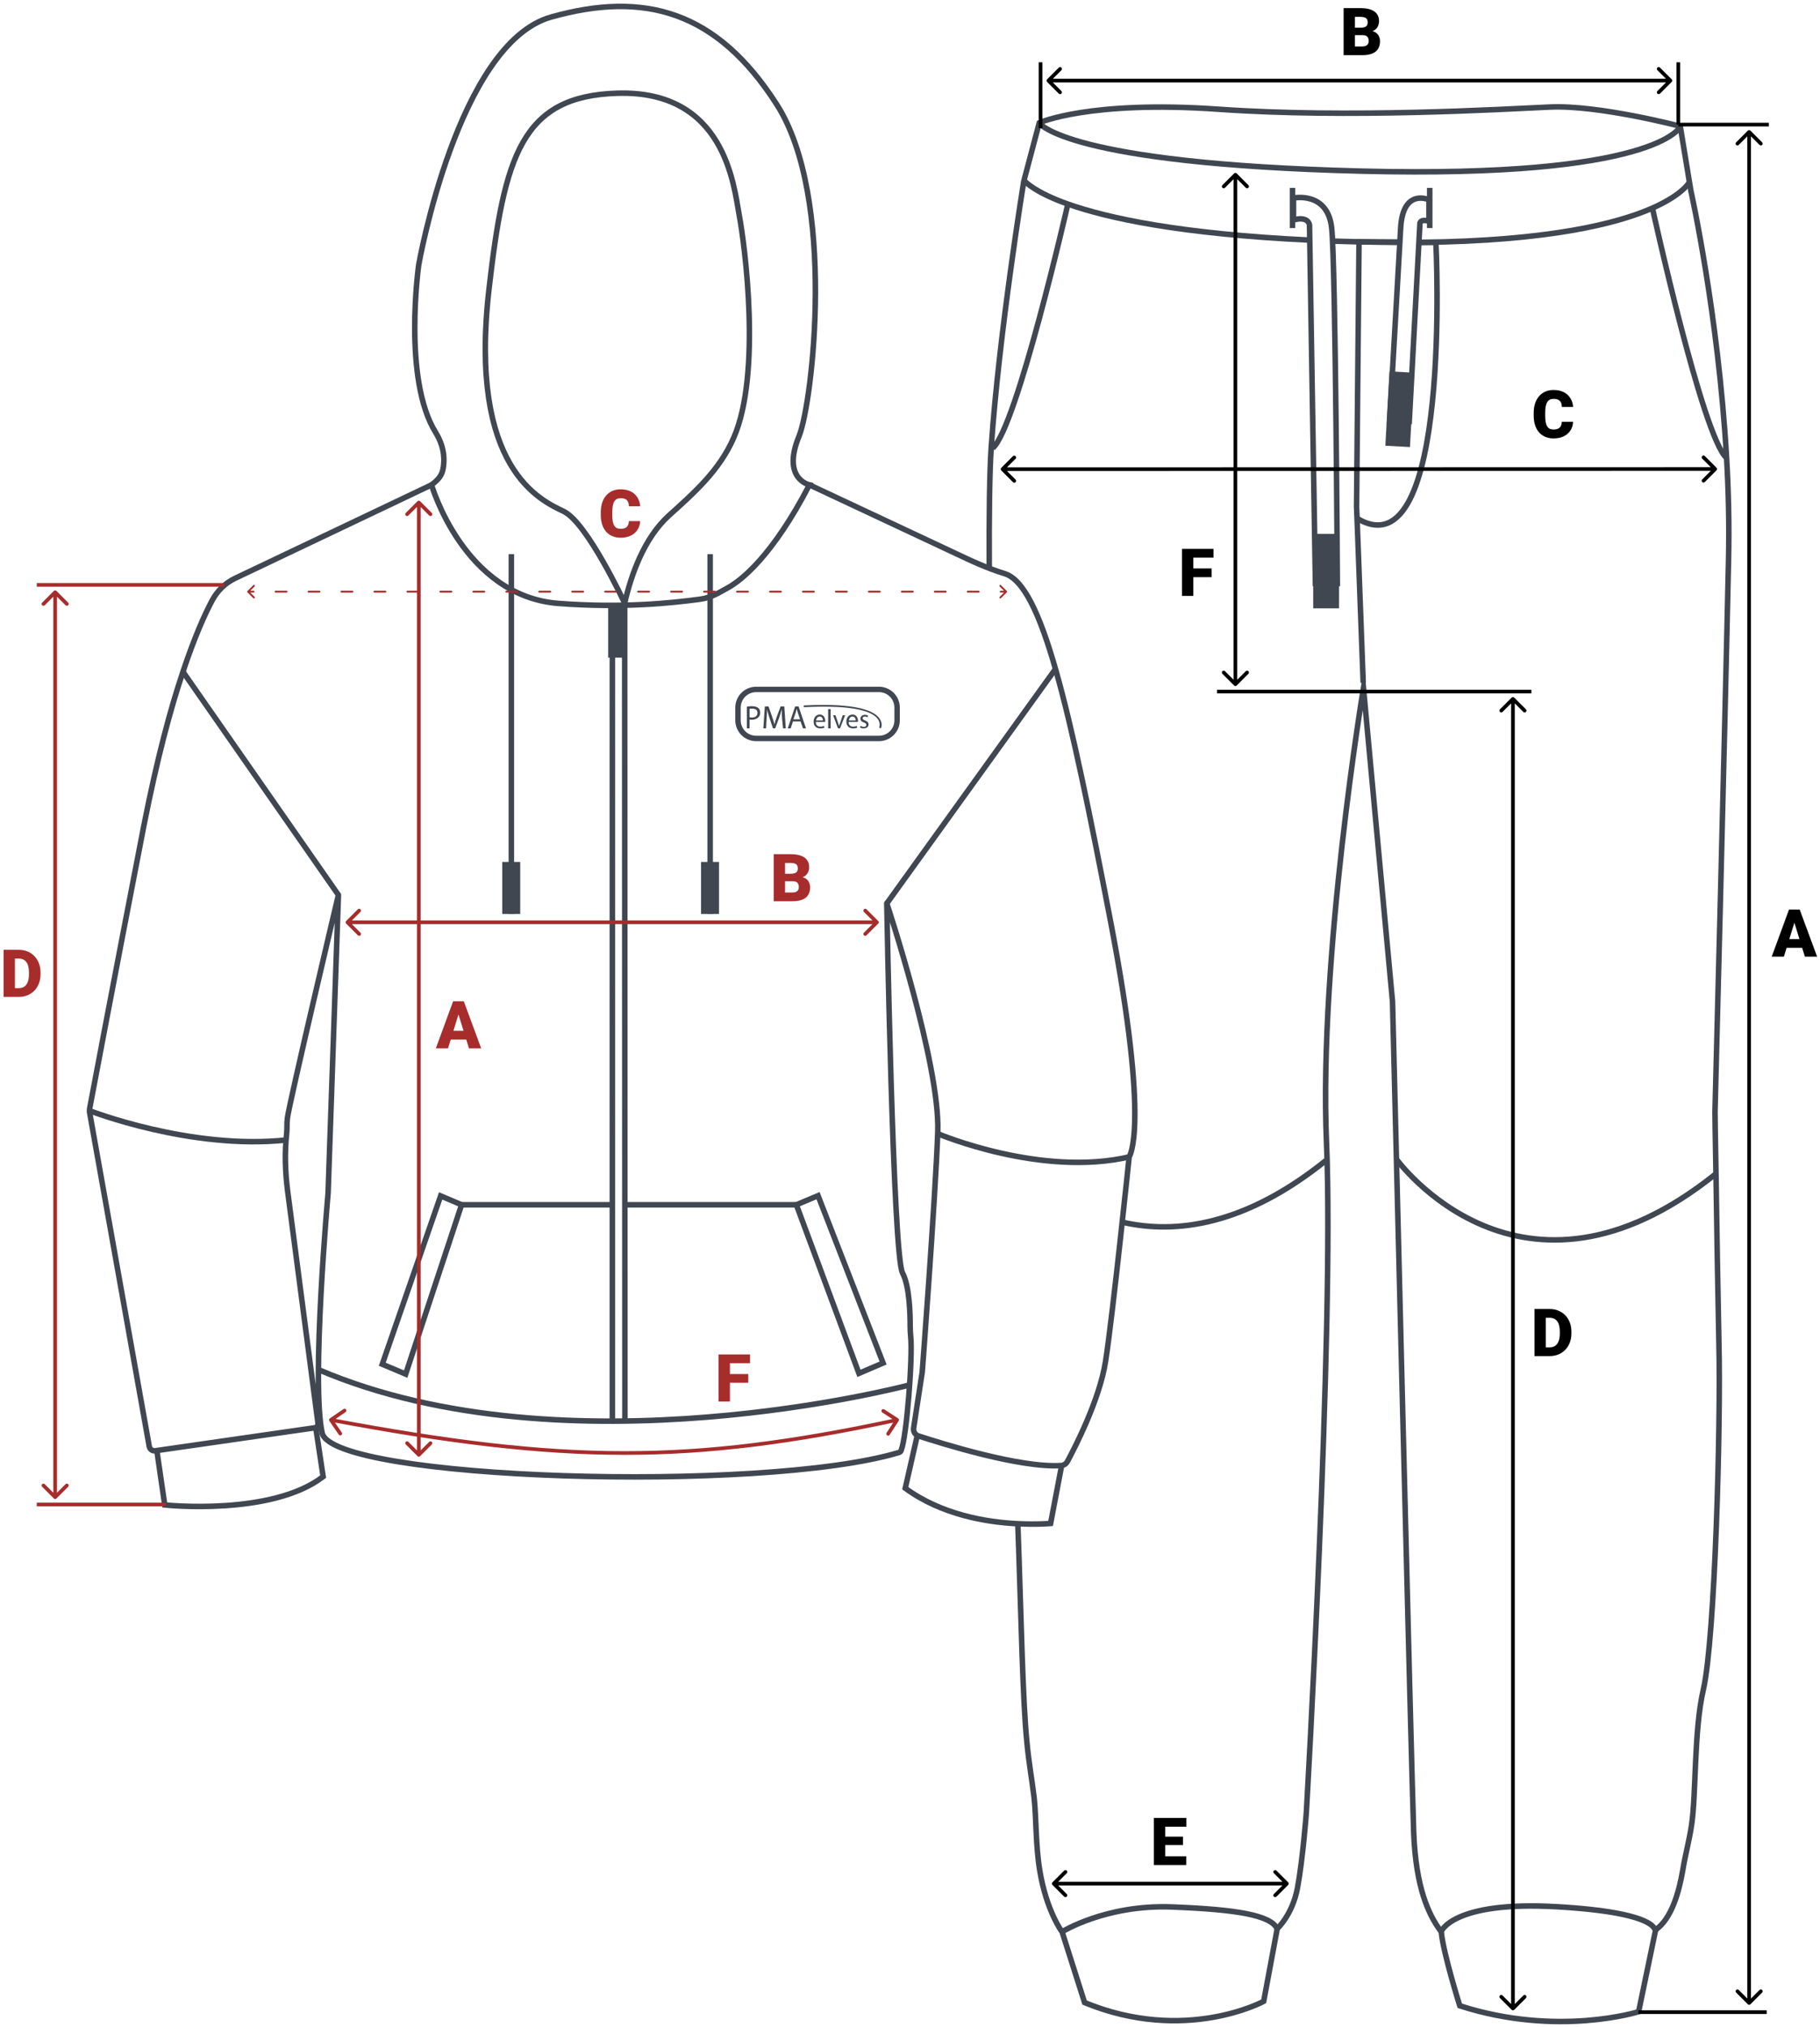 <svg width="495" height="551" viewBox="0 0 495 551" fill="none" xmlns="http://www.w3.org/2000/svg">
<path d="M364.197 145.143H357.162V165.377H364.197V145.143Z" fill="#404751"/>
<path d="M384.597 101.328L377.907 100.958L376.787 121.161L383.477 121.532L384.597 101.328Z" fill="#404751"/>
<path d="M269.057 154.589C268.99 140.385 269.124 128.526 269.593 121.558C271.737 90.47 278.437 49.332 278.437 49.332L278.504 49.064L282.658 33.386C282.658 33.386 296.259 27.222 331.501 29.701C366.743 32.18 408.216 29.701 421.549 29.098C434.815 28.495 456.992 34.324 456.992 34.324L459.471 49.399L459.873 51.811C459.873 51.811 467.31 85.11 469.588 124.372C470.124 133.417 470.325 142.797 470.124 152.177C469.052 202.025 466.439 302.257 466.439 302.257C466.439 302.257 466.506 309.225 466.707 319.007C466.908 332.943 467.243 352.574 467.511 365.371C468.047 387.146 466.439 445.436 463.29 459.238C460.677 470.427 461.347 487.646 460.074 496.088C459.471 500.242 458.332 504.329 457.662 508.483C456.657 514.312 454.647 521.548 450.359 524.563L450.225 524.965L445.669 546.874C445.669 546.874 423.626 553.842 397.027 545.266C397.027 545.266 392.538 530.995 392.002 525.233C391.801 524.965 391.868 524.965 391.6 524.63C388.585 520.409 385.101 513.307 384.498 498.299C383.895 482.152 378.736 272.308 378.736 272.308L370.83 187.017C370.83 187.017 358.636 260.114 360.78 310.699C362.924 361.284 355.286 492.872 355.286 492.872C355.286 492.872 354.348 505.401 352.874 513.307C351.467 520.61 347.38 524.295 347.38 524.295L343.695 544.06C343.695 544.06 322.389 555.651 294.986 544.395L288.889 525.233C288.889 525.233 284.601 519.538 282.792 508.483C281.653 501.649 281.854 494.011 281.251 488.651C280.648 483.626 279.777 478.936 279.308 473.71C278.102 461.918 277.767 439.741 276.829 414.415" stroke="#404751" stroke-width="1.5" stroke-miterlimit="10"/>
<path d="M362.455 65.546C364.8 65.613 367.212 65.68 369.624 65.747C373.51 65.814 377.195 65.881 380.746 65.881" stroke="#404751" stroke-width="1.5" stroke-miterlimit="10"/>
<path d="M385.905 65.882C386.039 65.882 386.24 65.882 386.374 65.882H386.508C421.348 65.48 439.84 60.79 449.421 56.569C457.729 52.884 459.471 49.534 459.471 49.534" stroke="#404751" stroke-width="1.5" stroke-miterlimit="10"/>
<path d="M356.358 65.279C320.781 63.604 301.15 59.249 290.497 55.497C281.787 52.415 279.107 49.668 278.571 49.132C278.504 49.065 278.437 48.998 278.437 48.998" stroke="#404751" stroke-width="1.5" stroke-miterlimit="10"/>
<path d="M282.658 33.454C282.658 33.454 289.894 44.509 370.294 46.519C450.694 48.529 456.992 34.459 456.992 34.459" stroke="#404751" stroke-width="1.5" stroke-miterlimit="10"/>
<path d="M388.853 51.075V61.996" stroke="#404751" stroke-width="1.5" stroke-miterlimit="10"/>
<path d="M351.534 51.075V61.996" stroke="#404751" stroke-width="1.5" stroke-miterlimit="10"/>
<path d="M368.954 140.854C369.021 140.854 369.021 140.921 369.088 140.921C395.151 156.532 390.528 65.881 390.528 65.881H386.575H386.374H385.905" stroke="#404751" stroke-width="1.5" stroke-miterlimit="10"/>
<path d="M380.746 65.815L369.624 65.748L368.954 137.773L369.088 140.922L370.763 185.611" stroke="#404751" stroke-width="1.5" stroke-miterlimit="10"/>
<path d="M388.585 54.291C388.585 54.291 381.55 51.075 380.947 61.995C380.344 72.916 377.932 114.59 377.932 114.59H383.292L386.173 61.057C386.173 61.057 385.838 59.383 388.652 60.12V54.291H388.585Z" stroke="#404751" stroke-width="1.5" stroke-miterlimit="10"/>
<path d="M351.869 53.822C351.869 53.822 361.115 51.946 362.187 61.996C363.259 72.046 363.728 158.61 363.728 158.61H357.765L356.157 61.192C356.157 61.192 355.956 58.646 351.802 59.785V53.822H351.869Z" stroke="#404751" stroke-width="1.5" stroke-miterlimit="10"/>
<path d="M305.371 332.274C319.843 335.557 338.67 333.145 360.646 315.457" stroke="#404751" stroke-width="1.5" stroke-miterlimit="10"/>
<path d="M379.808 315.122C379.808 315.122 413.509 361.754 466.707 319.075" stroke="#404751" stroke-width="1.5" stroke-miterlimit="10"/>
<path d="M449.421 56.568C449.421 56.568 463.089 118.811 469.588 124.506" stroke="#404751" stroke-width="1.5" stroke-miterlimit="10"/>
<path d="M290.43 55.497C290.43 55.497 276.561 116.199 269.995 121.827" stroke="#404751" stroke-width="1.5" stroke-miterlimit="10"/>
<path d="M288.822 525.167C288.822 525.167 300.748 517.73 318.637 518.4C336.526 519.07 345.504 520.678 347.313 524.229" stroke="#404751" stroke-width="1.5" stroke-miterlimit="10"/>
<path d="M391.868 525.234C391.868 525.234 394.816 516.725 423.291 518.333C451.766 519.941 450.158 525.033 450.158 525.033" stroke="#404751" stroke-width="1.5" stroke-miterlimit="10"/>
<path d="M117.369 131.809L63.97 157.202C61.29 158.475 59.146 160.552 57.739 163.165C55.796 166.783 52.982 172.947 49.766 182.595C46.416 192.511 42.731 206.179 39.113 224.537C30.269 270.097 25.378 296.093 24.44 301.051C24.306 301.654 24.306 302.257 24.44 302.793L40.587 393.176C40.721 393.98 41.458 394.516 42.262 394.382L85.544 388.151C86.147 388.084 86.616 387.481 86.482 386.878L78.241 323.898C77.571 318.672 77.37 313.379 77.973 308.086C78.107 306.679 77.973 305.473 78.174 303.932C78.576 300.247 92.043 243.297 92.043 243.297L89.229 324.434C89.229 324.434 84.606 375.89 87.621 389.558C90.435 402.288 207.216 406.04 244.535 394.851C244.87 394.717 245.138 394.449 245.138 394.114C246.545 390.764 248.287 368.989 247.684 363.294C247.617 362.49 247.55 361.686 247.55 360.815C247.55 357.465 247.416 349.693 245.473 346.075C242.86 341.184 241.185 245.575 241.185 245.575C241.185 245.575 255.657 289.125 255.054 307.617C254.384 326.042 250.833 372.942 250.833 372.942L248.488 388.218C248.354 389.156 248.89 390.094 249.828 390.362C255.791 392.305 277.432 399.139 288.621 398.402C289.358 398.335 289.961 397.933 290.296 397.33C292.239 393.712 299.006 380.714 300.681 370.128C302.624 357.733 307.113 314.451 307.113 314.451C307.113 314.451 312.875 306.88 302.088 250.667C290.765 191.841 283.395 159.011 273.211 155.929C268.588 154.522 264.233 152.512 259.878 150.435L220.147 131.809" stroke="#404751" stroke-width="1.5" stroke-miterlimit="10" stroke-linejoin="round"/>
<path d="M85.879 388.084L87.889 401.417C73.886 412.204 44.808 409.122 44.808 409.122L42.664 394.382" stroke="#404751" stroke-width="1.5" stroke-miterlimit="10"/>
<path d="M249.493 390.161L246.21 404.566C256.059 411.802 268.387 413.812 276.695 414.214C282.122 414.482 285.74 414.147 285.74 414.147L288.755 398.335" stroke="#404751" stroke-width="1.5" stroke-miterlimit="10"/>
<path d="M247.148 376.56C247.148 376.56 154.085 401.149 86.616 372.339" stroke="#404751" stroke-width="1.5" stroke-miterlimit="10"/>
<path d="M216.596 327.516L233.614 373.344L240.18 370.53L222.492 325.037L216.596 327.516Z" stroke="#404751" stroke-width="1.5" stroke-miterlimit="10"/>
<path d="M125.543 327.516L110.334 373.545L103.969 370.865L119.848 325.104L125.543 327.516Z" stroke="#404751" stroke-width="1.5" stroke-miterlimit="10"/>
<path d="M216.596 327.516H169.897" stroke="#404751" stroke-width="1.5" stroke-miterlimit="10"/>
<path d="M166.547 327.516H125.543" stroke="#404751" stroke-width="1.5" stroke-miterlimit="10"/>
<path d="M169.964 386.141L169.897 163.969" stroke="#404751" stroke-width="1.5" stroke-miterlimit="10"/>
<path d="M166.547 386.141V164.639" stroke="#404751" stroke-width="1.5" stroke-miterlimit="10"/>
<path d="M241.252 245.508L287.214 181.657" stroke="#404751" stroke-width="1.5" stroke-miterlimit="10"/>
<path d="M92.043 243.297L49.699 182.528" stroke="#404751" stroke-width="1.5" stroke-miterlimit="10"/>
<path d="M255.121 308.22C255.121 308.22 283.261 320.146 307.314 314.451" stroke="#404751" stroke-width="1.5" stroke-miterlimit="10" stroke-linejoin="round"/>
<path d="M24.306 301.922C24.306 301.922 51.977 312.709 77.973 309.895" stroke="#404751" stroke-width="1.5" stroke-miterlimit="10" stroke-linejoin="round"/>
<path d="M169.897 163.969C169.897 163.969 159.713 142.127 153.348 139.045C146.983 135.963 127.419 127.454 132.98 78.745C137.134 42.364 141.891 26.15 167.82 25.346C197.166 24.408 199.578 50.404 201.052 58.511C202.593 66.618 207.149 101.592 199.578 118.945C195.692 127.923 188.724 134.02 181.89 140.184C175.19 146.281 171.639 156.264 169.897 163.969Z" stroke="#404751" stroke-width="1.5" stroke-miterlimit="10" stroke-linejoin="round"/>
<path d="M193.146 150.636V248.456" stroke="#404751" stroke-width="1.5" stroke-miterlimit="10" stroke-linejoin="round"/>
<path d="M139.077 150.636V248.456" stroke="#404751" stroke-width="1.5" stroke-miterlimit="10" stroke-linejoin="round"/>
<path d="M195.558 234.319H190.667V248.456H195.558V234.319Z" fill="#404751"/>
<path d="M141.489 234.319H136.598V248.456H141.489V234.319Z" fill="#404751"/>
<path d="M170.299 164.639H165.408V178.776H170.299V164.639Z" fill="#404751"/>
<path d="M198.037 159.748C201.521 157.805 210.03 151.306 220.147 131.809C220.147 131.809 212.509 130.201 217.333 118.543C221.018 109.498 227.517 53.754 211.236 28.361C194.955 2.968 175.257 -2.526 149.864 4.643C124.471 11.812 113.885 71.978 113.885 71.978C113.885 71.978 109.463 103.066 118.508 117.605C120.384 120.62 121.121 123.97 120.518 127.387C120.183 129.196 119.379 130.268 117.369 131.809C117.369 131.809 126.079 162.026 151.874 164.036C169.361 165.376 182.895 163.902 190.399 162.897C193.749 162.428 195.625 161.021 198.037 159.748Z" stroke="#404751" stroke-width="1.5" stroke-miterlimit="10"/>
<path d="M239.041 201.489H205.675C202.526 201.489 199.98 198.943 199.98 195.794V192.377C199.98 189.228 202.526 186.682 205.675 186.682H239.041C242.19 186.682 244.736 189.228 244.736 192.377V195.794C244.736 198.943 242.19 201.489 239.041 201.489ZM205.675 188.156C203.33 188.156 201.454 190.032 201.454 192.377V195.794C201.454 198.139 203.33 200.015 205.675 200.015H239.041C241.386 200.015 243.262 198.139 243.262 195.794V192.377C243.262 190.032 241.386 188.156 239.041 188.156H205.675Z" fill="#404751"/>
<path d="M203.062 192.109C203.464 192.042 203.933 191.975 204.536 191.975C205.273 191.975 205.876 192.176 206.211 192.444C206.546 192.712 206.747 193.181 206.747 193.717C206.747 194.253 206.613 194.655 206.278 194.99C205.876 195.392 205.206 195.66 204.469 195.66C204.268 195.66 204 195.66 203.866 195.593V198.005H203.129V192.109H203.062ZM203.866 194.99C204.067 195.057 204.268 195.057 204.536 195.057C205.474 195.057 206.01 194.588 206.01 193.784C206.01 192.98 205.474 192.645 204.603 192.645C204.268 192.645 204 192.645 203.866 192.712V194.99Z" fill="#404751"/>
<path d="M212.71 195.392C212.643 194.588 212.643 193.583 212.643 192.846C212.442 193.516 212.174 194.32 211.906 195.124L210.834 198.005H210.231L209.293 195.191C209.025 194.32 208.757 193.583 208.623 192.846C208.623 193.583 208.556 194.588 208.489 195.459L208.355 198.005H207.618L208.02 192.042H209.025L210.03 194.923C210.298 195.66 210.499 196.33 210.633 196.933C210.767 196.33 210.968 195.66 211.236 194.923L212.308 192.042H213.313L213.715 198.005H212.978L212.71 195.392Z" fill="#404751"/>
<path d="M215.658 196.129L215.055 198.005H214.251L216.261 192.042H217.199L219.209 198.005H218.405L217.735 196.129H215.658ZM217.601 195.526L216.998 193.784C216.864 193.382 216.797 193.047 216.663 192.712C216.596 193.047 216.462 193.449 216.395 193.784L215.792 195.526H217.601Z" fill="#404751"/>
<path d="M221.889 196.33C221.889 197.201 222.492 197.536 223.095 197.536C223.564 197.536 223.832 197.469 224.1 197.335L224.234 197.804C224.033 197.938 223.631 198.005 223.028 198.005C221.956 198.005 221.286 197.268 221.286 196.196C221.286 195.124 221.889 194.253 222.961 194.253C224.1 194.253 224.435 195.258 224.435 195.928C224.435 196.062 224.435 196.196 224.435 196.263H221.889V196.33ZM223.832 195.861C223.832 195.459 223.631 194.789 222.961 194.789C222.291 194.789 222.023 195.392 221.956 195.861H223.832Z" fill="#404751"/>
<path d="M225.239 192.779H225.909V198.005H225.239V192.779Z" fill="#404751"/>
<path d="M227.249 194.454L227.919 196.464C228.053 196.799 228.12 197.067 228.187 197.402C228.254 197.134 228.388 196.799 228.522 196.464L229.192 194.454H229.862L228.455 198.005H227.919L226.579 194.454H227.249Z" fill="#404751"/>
<path d="M230.8 196.33C230.8 197.201 231.403 197.536 232.006 197.536C232.475 197.536 232.743 197.469 233.011 197.335L233.145 197.804C232.944 197.938 232.542 198.005 231.939 198.005C230.867 198.005 230.197 197.268 230.197 196.196C230.197 195.124 230.8 194.253 231.872 194.253C233.011 194.253 233.346 195.258 233.346 195.928C233.346 196.062 233.346 196.196 233.346 196.263H230.8V196.33ZM232.743 195.861C232.743 195.459 232.542 194.789 231.872 194.789C231.202 194.789 230.934 195.392 230.867 195.861H232.743Z" fill="#404751"/>
<path d="M234.083 197.335C234.284 197.469 234.619 197.603 234.954 197.603C235.423 197.603 235.624 197.335 235.624 197.067C235.624 196.732 235.423 196.598 234.954 196.397C234.284 196.196 234.016 195.794 234.016 195.392C234.016 194.789 234.485 194.32 235.222 194.32C235.557 194.32 235.892 194.454 236.093 194.521L235.959 194.99C235.825 194.923 235.557 194.789 235.222 194.789C234.82 194.789 234.619 194.99 234.619 195.258C234.619 195.526 234.82 195.66 235.289 195.861C235.892 196.129 236.227 196.397 236.227 196.933C236.227 197.536 235.758 198.005 234.887 198.005C234.485 198.005 234.15 197.938 233.882 197.737L234.083 197.335Z" fill="#404751"/>
<path d="M239.577 198.005L239.108 197.804C239.108 197.737 239.577 196.799 238.84 195.593C237.567 193.65 233.011 191.506 218.606 192.243V191.774C233.212 191.037 237.902 193.315 239.242 195.392C240.18 196.732 239.644 197.938 239.577 198.005Z" fill="#404751"/>
<path d="M284.787 21.562C284.592 21.758 284.592 22.074 284.787 22.27L287.969 25.451C288.164 25.647 288.481 25.647 288.676 25.451C288.871 25.256 288.871 24.94 288.676 24.744L285.848 21.916L288.676 19.088C288.871 18.892 288.871 18.576 288.676 18.381C288.481 18.185 288.164 18.185 287.969 18.381L284.787 21.562ZM454.666 22.27C454.861 22.074 454.861 21.758 454.666 21.562L451.484 18.381C451.289 18.185 450.972 18.185 450.777 18.381C450.581 18.576 450.581 18.892 450.777 19.088L453.605 21.916L450.777 24.744C450.581 24.94 450.581 25.256 450.777 25.451C450.972 25.647 451.289 25.647 451.484 25.451L454.666 22.27ZM285.141 22.416L454.312 22.416L454.312 21.416L285.141 21.416L285.141 22.416Z" fill="black"/>
<path d="M272.32 127.189C272.125 127.385 272.125 127.701 272.32 127.897L275.503 131.078C275.698 131.273 276.015 131.273 276.21 131.078C276.405 130.882 276.405 130.566 276.21 130.371L273.381 127.543L276.209 124.714C276.404 124.518 276.404 124.202 276.208 124.007C276.013 123.811 275.696 123.812 275.501 124.007L272.32 127.189ZM466.853 127.854C467.048 127.659 467.048 127.343 466.853 127.147L463.67 123.966C463.475 123.771 463.158 123.771 462.963 123.966C462.768 124.162 462.768 124.478 462.963 124.673L465.792 127.501L462.964 130.33C462.769 130.525 462.769 130.842 462.964 131.037C463.16 131.232 463.476 131.232 463.671 131.037L466.853 127.854ZM272.674 128.043L466.499 128.001L466.499 127.001L272.673 127.043L272.674 128.043Z" fill="black"/>
<path d="M411.838 546.354C411.642 546.549 411.326 546.549 411.13 546.354L407.948 543.172C407.753 542.976 407.753 542.66 407.948 542.464C408.144 542.269 408.46 542.269 408.656 542.464L411.484 545.293L414.312 542.464C414.508 542.269 414.824 542.269 415.02 542.464C415.215 542.66 415.215 542.976 415.02 543.172L411.838 546.354ZM411.13 189.646C411.326 189.451 411.642 189.451 411.838 189.646L415.02 192.828C415.215 193.024 415.215 193.34 415.02 193.536C414.824 193.731 414.508 193.731 414.312 193.536L411.484 190.707L408.656 193.536C408.46 193.731 408.144 193.731 407.948 193.536C407.753 193.34 407.753 193.024 407.948 192.828L411.13 189.646ZM410.984 546L410.984 190L411.984 190L411.984 546L410.984 546Z" fill="black"/>
<path d="M335.646 47.146C335.841 46.951 336.157 46.951 336.353 47.146L339.535 50.328C339.73 50.524 339.73 50.84 339.535 51.035C339.339 51.231 339.023 51.231 338.828 51.035L335.999 48.207L333.171 51.035C332.975 51.231 332.659 51.231 332.464 51.035C332.268 50.84 332.268 50.524 332.464 50.328L335.646 47.146ZM336.353 186.354C336.157 186.549 335.841 186.549 335.646 186.354L332.464 183.172C332.268 182.976 332.268 182.66 332.464 182.464C332.659 182.269 332.975 182.269 333.171 182.464L335.999 185.293L338.828 182.464C339.023 182.269 339.339 182.269 339.535 182.464C339.73 182.66 339.73 182.976 339.535 183.172L336.353 186.354ZM336.499 47.5L336.499 186L335.499 186L335.499 47.5L336.499 47.5Z" fill="black"/>
<path d="M476.08 544.854C475.885 545.049 475.568 545.049 475.373 544.854L472.191 541.672C471.996 541.476 471.996 541.16 472.191 540.964C472.386 540.769 472.703 540.769 472.898 540.964L475.727 543.793L478.555 540.964C478.75 540.769 479.067 540.769 479.262 540.964C479.457 541.16 479.457 541.476 479.262 541.672L476.08 544.854ZM475.373 35.509C475.568 35.314 475.885 35.314 476.08 35.509L479.262 38.691C479.457 38.887 479.457 39.203 479.262 39.398C479.067 39.594 478.75 39.594 478.555 39.398L475.726 36.57L472.898 39.398C472.703 39.594 472.386 39.594 472.191 39.398C471.996 39.203 471.996 38.887 472.191 38.691L475.373 35.509ZM475.227 544.5L475.226 35.863L476.226 35.863L476.227 544.5L475.227 544.5Z" fill="black"/>
<path d="M286.242 511.703C286.046 511.898 286.046 512.215 286.242 512.41L289.424 515.592C289.619 515.787 289.935 515.787 290.131 515.592C290.326 515.397 290.326 515.08 290.131 514.885L287.302 512.057L290.131 509.228C290.326 509.033 290.326 508.716 290.131 508.521C289.935 508.326 289.619 508.326 289.424 508.521L286.242 511.703ZM350.353 512.41C350.548 512.215 350.548 511.898 350.353 511.703L347.171 508.521C346.975 508.326 346.659 508.326 346.464 508.521C346.268 508.716 346.268 509.033 346.464 509.228L349.292 512.057L346.464 514.885C346.268 515.08 346.268 515.397 346.464 515.592C346.659 515.787 346.975 515.787 347.171 515.592L350.353 512.41ZM286.595 512.557L349.999 512.557L349.999 511.557L286.595 511.557L286.595 512.557Z" fill="black"/>
<path d="M282.999 34.867L282.999 16.936" stroke="black"/>
<path d="M456.454 33.871V16.936" stroke="black"/>
<path d="M416.499 188L330.999 188" stroke="black"/>
<path d="M481.08 33.871H456.454" stroke="black"/>
<path d="M370.648 9.56H367.353L367.335 7.538H370.007C370.487 7.538 370.871 7.485 371.158 7.38C371.445 7.269 371.653 7.107 371.782 6.896C371.917 6.686 371.984 6.422 371.984 6.105C371.984 5.742 371.917 5.449 371.782 5.227C371.648 5.004 371.434 4.843 371.141 4.743C370.854 4.638 370.481 4.585 370.024 4.585H368.513V15H365.428V2.203H370.024C370.815 2.203 371.522 2.276 372.143 2.423C372.764 2.563 373.291 2.78 373.725 3.073C374.164 3.366 374.498 3.735 374.727 4.181C374.955 4.62 375.069 5.139 375.069 5.736C375.069 6.258 374.958 6.747 374.735 7.204C374.513 7.661 374.141 8.033 373.619 8.32C373.104 8.602 372.398 8.748 371.501 8.76L370.648 9.56ZM370.525 15H366.606L367.66 12.627H370.525C370.947 12.627 371.284 12.562 371.536 12.434C371.794 12.299 371.979 12.123 372.09 11.906C372.207 11.684 372.266 11.438 372.266 11.168C372.266 10.84 372.21 10.556 372.099 10.315C371.993 10.075 371.823 9.891 371.589 9.762C371.355 9.627 371.041 9.56 370.648 9.56H368.056L368.073 7.538H371.176L371.897 8.347C372.752 8.312 373.429 8.432 373.927 8.707C374.431 8.982 374.791 9.346 375.008 9.797C375.225 10.248 375.333 10.72 375.333 11.212C375.333 12.05 375.151 12.75 374.788 13.312C374.431 13.875 373.895 14.297 373.18 14.578C372.465 14.859 371.58 15 370.525 15Z" fill="black"/>
<path d="M424.77 114.667H427.846C427.805 115.558 427.565 116.343 427.126 117.022C426.686 117.702 426.077 118.232 425.297 118.613C424.524 118.988 423.61 119.176 422.555 119.176C421.7 119.176 420.935 119.032 420.261 118.745C419.593 118.458 419.025 118.045 418.556 117.506C418.093 116.967 417.739 116.313 417.493 115.546C417.252 114.778 417.132 113.914 417.132 112.953V112.259C417.132 111.298 417.258 110.434 417.51 109.666C417.768 108.893 418.131 108.236 418.6 107.697C419.075 107.152 419.643 106.736 420.305 106.449C420.967 106.162 421.703 106.019 422.511 106.019C423.625 106.019 424.565 106.218 425.333 106.616C426.1 107.015 426.695 107.562 427.117 108.26C427.539 108.951 427.788 109.739 427.864 110.624H424.788C424.776 110.144 424.694 109.742 424.542 109.42C424.389 109.092 424.149 108.846 423.821 108.682C423.493 108.518 423.056 108.436 422.511 108.436C422.13 108.436 421.799 108.506 421.518 108.646C421.237 108.787 421.002 109.01 420.815 109.314C420.627 109.619 420.487 110.015 420.393 110.501C420.305 110.981 420.261 111.562 420.261 112.241V112.953C420.261 113.633 420.302 114.213 420.384 114.693C420.466 115.174 420.598 115.566 420.78 115.871C420.961 116.176 421.196 116.401 421.483 116.548C421.776 116.688 422.133 116.759 422.555 116.759C423.024 116.759 423.419 116.686 423.742 116.539C424.064 116.387 424.313 116.158 424.489 115.854C424.665 115.543 424.758 115.147 424.77 114.667Z" fill="black"/>
<path d="M324.562 149.203V162H321.477V149.203H324.562ZM329.537 154.529V156.902H323.683V154.529H329.537ZM330.038 149.203V151.585H323.683V149.203H330.038Z" fill="black"/>
<path d="M421.497 368.645H418.658L418.675 366.271H421.497C422.083 366.271 422.578 366.131 422.982 365.85C423.392 365.568 423.703 365.149 423.914 364.593C424.131 364.03 424.239 363.339 424.239 362.519V361.965C424.239 361.35 424.177 360.811 424.054 360.348C423.937 359.879 423.761 359.489 423.527 359.179C423.293 358.862 423 358.625 422.648 358.467C422.302 358.309 421.904 358.229 421.453 358.229H418.605V355.848H421.453C422.32 355.848 423.114 355.997 423.835 356.296C424.561 356.589 425.188 357.011 425.716 357.562C426.249 358.106 426.659 358.754 426.946 359.504C427.239 360.248 427.385 361.074 427.385 361.982V362.519C427.385 363.421 427.239 364.247 426.946 364.997C426.659 365.747 426.252 366.395 425.724 366.939C425.197 367.484 424.573 367.906 423.852 368.205C423.137 368.498 422.352 368.645 421.497 368.645ZM420.424 355.848V368.645H417.34V355.848H420.424Z" fill="black"/>
<path d="M488.303 249.953L485.183 260.061H481.87L486.572 247.264H488.672L488.303 249.953ZM490.887 260.061L487.758 249.953L487.354 247.264H489.481L494.21 260.061H490.887ZM490.764 255.288V257.67H484.199V255.288H490.764Z" fill="black"/>
<path d="M322.634 504.627V507H315.814V504.627H322.634ZM316.912 494.203V507H313.827V494.203H316.912ZM321.755 499.283V501.577H315.814V499.283H321.755ZM322.66 494.203V496.585H315.814V494.203H322.66Z" fill="black"/>
<path d="M480.499 547H445.605" stroke="black"/>
<path d="M67.297 160.669C67.199 160.767 67.199 160.925 67.297 161.022L68.888 162.613C68.986 162.711 69.144 162.711 69.242 162.613C69.339 162.516 69.339 162.358 69.242 162.26L67.827 160.846L69.242 159.431C69.339 159.334 69.339 159.176 69.242 159.078C69.144 158.98 68.986 158.98 68.888 159.078L67.297 160.669ZM273.834 161.022C273.932 160.925 273.932 160.767 273.834 160.669L272.243 159.078C272.146 158.98 271.988 158.98 271.89 159.078C271.792 159.176 271.792 159.334 271.89 159.431L273.304 160.846L271.89 162.26C271.792 162.358 271.792 162.516 271.89 162.613C271.988 162.711 272.146 162.711 272.243 162.613L273.834 161.022ZM68.968 161.096C69.106 161.096 69.218 160.984 69.218 160.846C69.218 160.708 69.106 160.596 68.968 160.596V161.096ZM74.944 160.596C74.806 160.596 74.694 160.708 74.694 160.846C74.694 160.984 74.806 161.096 74.944 161.096V160.596ZM77.932 161.096C78.07 161.096 78.182 160.984 78.182 160.846C78.182 160.708 78.07 160.596 77.932 160.596V161.096ZM83.909 160.596C83.771 160.596 83.659 160.708 83.659 160.846C83.659 160.984 83.771 161.096 83.909 161.096V160.596ZM86.897 161.096C87.035 161.096 87.147 160.984 87.147 160.846C87.147 160.708 87.035 160.596 86.897 160.596V161.096ZM92.873 160.596C92.735 160.596 92.623 160.708 92.623 160.846C92.623 160.984 92.735 161.096 92.873 161.096V160.596ZM95.861 161.096C95.999 161.096 96.111 160.984 96.111 160.846C96.111 160.708 95.999 160.596 95.861 160.596V161.096ZM101.838 160.596C101.7 160.596 101.588 160.708 101.588 160.846C101.588 160.984 101.7 161.096 101.838 161.096V160.596ZM104.826 161.096C104.964 161.096 105.076 160.984 105.076 160.846C105.076 160.708 104.964 160.596 104.826 160.596V161.096ZM110.802 160.596C110.664 160.596 110.552 160.708 110.552 160.846C110.552 160.984 110.664 161.096 110.802 161.096V160.596ZM113.79 161.096C113.929 161.096 114.04 160.984 114.04 160.846C114.04 160.708 113.929 160.596 113.79 160.596V161.096ZM119.767 160.596C119.629 160.596 119.517 160.708 119.517 160.846C119.517 160.984 119.629 161.096 119.767 161.096V160.596ZM122.755 161.096C122.893 161.096 123.005 160.984 123.005 160.846C123.005 160.708 122.893 160.596 122.755 160.596V161.096ZM128.731 160.596C128.593 160.596 128.481 160.708 128.481 160.846C128.481 160.984 128.593 161.096 128.731 161.096V160.596ZM131.719 161.096C131.858 161.096 131.969 160.984 131.969 160.846C131.969 160.708 131.858 160.596 131.719 160.596V161.096ZM137.696 160.596C137.558 160.596 137.446 160.708 137.446 160.846C137.446 160.984 137.558 161.096 137.696 161.096V160.596ZM140.684 161.096C140.822 161.096 140.934 160.984 140.934 160.846C140.934 160.708 140.822 160.596 140.684 160.596V161.096ZM146.66 160.596C146.522 160.596 146.41 160.708 146.41 160.846C146.41 160.984 146.522 161.096 146.66 161.096V160.596ZM149.649 161.096C149.787 161.096 149.899 160.984 149.899 160.846C149.899 160.708 149.787 160.596 149.649 160.596V161.096ZM155.625 160.596C155.487 160.596 155.375 160.708 155.375 160.846C155.375 160.984 155.487 161.096 155.625 161.096V160.596ZM158.613 161.096C158.751 161.096 158.863 160.984 158.863 160.846C158.863 160.708 158.751 160.596 158.613 160.596V161.096ZM164.589 160.596C164.451 160.596 164.339 160.708 164.339 160.846C164.339 160.984 164.451 161.096 164.589 161.096V160.596ZM167.578 161.096C167.716 161.096 167.828 160.984 167.828 160.846C167.828 160.708 167.716 160.596 167.578 160.596V161.096ZM173.554 160.596C173.416 160.596 173.304 160.708 173.304 160.846C173.304 160.984 173.416 161.096 173.554 161.096V160.596ZM176.542 161.096C176.68 161.096 176.792 160.984 176.792 160.846C176.792 160.708 176.68 160.596 176.542 160.596V161.096ZM182.518 160.596C182.38 160.596 182.268 160.708 182.268 160.846C182.268 160.984 182.38 161.096 182.518 161.096V160.596ZM185.507 161.096C185.645 161.096 185.757 160.984 185.757 160.846C185.757 160.708 185.645 160.596 185.507 160.596V161.096ZM191.483 160.596C191.345 160.596 191.233 160.708 191.233 160.846C191.233 160.984 191.345 161.096 191.483 161.096V160.596ZM194.471 161.096C194.609 161.096 194.721 160.984 194.721 160.846C194.721 160.708 194.609 160.596 194.471 160.596V161.096ZM200.447 160.596C200.309 160.596 200.197 160.708 200.197 160.846C200.197 160.984 200.309 161.096 200.447 161.096V160.596ZM203.436 161.096C203.574 161.096 203.686 160.984 203.686 160.846C203.686 160.708 203.574 160.596 203.436 160.596V161.096ZM209.412 160.596C209.274 160.596 209.162 160.708 209.162 160.846C209.162 160.984 209.274 161.096 209.412 161.096V160.596ZM212.4 161.096C212.538 161.096 212.65 160.984 212.65 160.846C212.65 160.708 212.538 160.596 212.4 160.596V161.096ZM218.377 160.596C218.238 160.596 218.127 160.708 218.127 160.846C218.127 160.984 218.238 161.096 218.377 161.096V160.596ZM221.365 161.096C221.503 161.096 221.615 160.984 221.615 160.846C221.615 160.708 221.503 160.596 221.365 160.596V161.096ZM227.341 160.596C227.203 160.596 227.091 160.708 227.091 160.846C227.091 160.984 227.203 161.096 227.341 161.096V160.596ZM230.329 161.096C230.467 161.096 230.579 160.984 230.579 160.846C230.579 160.708 230.467 160.596 230.329 160.596V161.096ZM236.306 160.596C236.167 160.596 236.056 160.708 236.056 160.846C236.056 160.984 236.167 161.096 236.306 161.096V160.596ZM239.294 161.096C239.432 161.096 239.544 160.984 239.544 160.846C239.544 160.708 239.432 160.596 239.294 160.596V161.096ZM245.27 160.596C245.132 160.596 245.02 160.708 245.02 160.846C245.02 160.984 245.132 161.096 245.27 161.096V160.596ZM248.258 161.096C248.396 161.096 248.508 160.984 248.508 160.846C248.508 160.708 248.396 160.596 248.258 160.596V161.096ZM254.235 160.596C254.097 160.596 253.985 160.708 253.985 160.846C253.985 160.984 254.097 161.096 254.235 161.096V160.596ZM257.223 161.096C257.361 161.096 257.473 160.984 257.473 160.846C257.473 160.708 257.361 160.596 257.223 160.596V161.096ZM263.199 160.596C263.061 160.596 262.949 160.708 262.949 160.846C262.949 160.984 263.061 161.096 263.199 161.096V160.596ZM266.187 161.096C266.325 161.096 266.437 160.984 266.437 160.846C266.437 160.708 266.325 160.596 266.187 160.596V161.096ZM272.164 160.596C272.026 160.596 271.914 160.708 271.914 160.846C271.914 160.984 272.026 161.096 272.164 161.096V160.596ZM67.474 161.096H68.968V160.596H67.474V161.096ZM74.944 161.096H77.932V160.596H74.944V161.096ZM83.909 161.096H86.897V160.596H83.909V161.096ZM92.873 161.096H95.861V160.596H92.873V161.096ZM101.838 161.096H104.826V160.596H101.838V161.096ZM110.802 161.096H113.79V160.596H110.802V161.096ZM119.767 161.096H122.755V160.596H119.767V161.096ZM128.731 161.096H131.719V160.596H128.731V161.096ZM137.696 161.096H140.684V160.596H137.696V161.096ZM146.66 161.096H149.649V160.596H146.66V161.096ZM155.625 161.096H158.613V160.596H155.625V161.096ZM164.589 161.096H167.578V160.596H164.589V161.096ZM173.554 161.096H176.542V160.596H173.554V161.096ZM182.518 161.096H185.507V160.596H182.518V161.096ZM191.483 161.096H194.471V160.596H191.483V161.096ZM200.447 161.096H203.436V160.596H200.447V161.096ZM209.412 161.096H212.4V160.596H209.412V161.096ZM218.377 161.096H221.365V160.596H218.377V161.096ZM227.341 161.096H230.329V160.596H227.341V161.096ZM236.306 161.096H239.294V160.596H236.306V161.096ZM245.27 161.096H248.258V160.596H245.27V161.096ZM254.235 161.096H257.223V160.596H254.235V161.096ZM263.199 161.096H266.187V160.596H263.199V161.096ZM272.164 161.096H273.658V160.596H272.164V161.096ZM67.297 160.669C67.199 160.767 67.199 160.925 67.297 161.022L68.888 162.613C68.986 162.711 69.144 162.711 69.242 162.613C69.339 162.516 69.339 162.358 69.242 162.26L67.827 160.846L69.242 159.431C69.339 159.334 69.339 159.176 69.242 159.078C69.144 158.98 68.986 158.98 68.888 159.078L67.297 160.669ZM273.834 161.022C273.932 160.925 273.932 160.767 273.834 160.669L272.243 159.078C272.146 158.98 271.988 158.98 271.89 159.078C271.792 159.176 271.792 159.334 271.89 159.431L273.304 160.846L271.89 162.26C271.792 162.358 271.792 162.516 271.89 162.613C271.988 162.711 272.146 162.711 272.243 162.613L273.834 161.022ZM68.968 161.096C69.106 161.096 69.218 160.984 69.218 160.846C69.218 160.708 69.106 160.596 68.968 160.596V161.096ZM74.944 160.596C74.806 160.596 74.694 160.708 74.694 160.846C74.694 160.984 74.806 161.096 74.944 161.096V160.596ZM77.932 161.096C78.07 161.096 78.182 160.984 78.182 160.846C78.182 160.708 78.07 160.596 77.932 160.596V161.096ZM83.909 160.596C83.771 160.596 83.659 160.708 83.659 160.846C83.659 160.984 83.771 161.096 83.909 161.096V160.596ZM86.897 161.096C87.035 161.096 87.147 160.984 87.147 160.846C87.147 160.708 87.035 160.596 86.897 160.596V161.096ZM92.873 160.596C92.735 160.596 92.623 160.708 92.623 160.846C92.623 160.984 92.735 161.096 92.873 161.096V160.596ZM95.861 161.096C95.999 161.096 96.111 160.984 96.111 160.846C96.111 160.708 95.999 160.596 95.861 160.596V161.096ZM101.838 160.596C101.7 160.596 101.588 160.708 101.588 160.846C101.588 160.984 101.7 161.096 101.838 161.096V160.596ZM104.826 161.096C104.964 161.096 105.076 160.984 105.076 160.846C105.076 160.708 104.964 160.596 104.826 160.596V161.096ZM110.802 160.596C110.664 160.596 110.552 160.708 110.552 160.846C110.552 160.984 110.664 161.096 110.802 161.096V160.596ZM113.79 161.096C113.929 161.096 114.04 160.984 114.04 160.846C114.04 160.708 113.929 160.596 113.79 160.596V161.096ZM119.767 160.596C119.629 160.596 119.517 160.708 119.517 160.846C119.517 160.984 119.629 161.096 119.767 161.096V160.596ZM122.755 161.096C122.893 161.096 123.005 160.984 123.005 160.846C123.005 160.708 122.893 160.596 122.755 160.596V161.096ZM128.731 160.596C128.593 160.596 128.481 160.708 128.481 160.846C128.481 160.984 128.593 161.096 128.731 161.096V160.596ZM131.719 161.096C131.858 161.096 131.969 160.984 131.969 160.846C131.969 160.708 131.858 160.596 131.719 160.596V161.096ZM137.696 160.596C137.558 160.596 137.446 160.708 137.446 160.846C137.446 160.984 137.558 161.096 137.696 161.096V160.596ZM140.684 161.096C140.822 161.096 140.934 160.984 140.934 160.846C140.934 160.708 140.822 160.596 140.684 160.596V161.096ZM146.66 160.596C146.522 160.596 146.41 160.708 146.41 160.846C146.41 160.984 146.522 161.096 146.66 161.096V160.596ZM149.649 161.096C149.787 161.096 149.899 160.984 149.899 160.846C149.899 160.708 149.787 160.596 149.649 160.596V161.096ZM155.625 160.596C155.487 160.596 155.375 160.708 155.375 160.846C155.375 160.984 155.487 161.096 155.625 161.096V160.596ZM158.613 161.096C158.751 161.096 158.863 160.984 158.863 160.846C158.863 160.708 158.751 160.596 158.613 160.596V161.096ZM164.589 160.596C164.451 160.596 164.339 160.708 164.339 160.846C164.339 160.984 164.451 161.096 164.589 161.096V160.596ZM167.578 161.096C167.716 161.096 167.828 160.984 167.828 160.846C167.828 160.708 167.716 160.596 167.578 160.596V161.096ZM173.554 160.596C173.416 160.596 173.304 160.708 173.304 160.846C173.304 160.984 173.416 161.096 173.554 161.096V160.596ZM176.542 161.096C176.68 161.096 176.792 160.984 176.792 160.846C176.792 160.708 176.68 160.596 176.542 160.596V161.096ZM182.518 160.596C182.38 160.596 182.268 160.708 182.268 160.846C182.268 160.984 182.38 161.096 182.518 161.096V160.596ZM185.507 161.096C185.645 161.096 185.757 160.984 185.757 160.846C185.757 160.708 185.645 160.596 185.507 160.596V161.096ZM191.483 160.596C191.345 160.596 191.233 160.708 191.233 160.846C191.233 160.984 191.345 161.096 191.483 161.096V160.596ZM194.471 161.096C194.609 161.096 194.721 160.984 194.721 160.846C194.721 160.708 194.609 160.596 194.471 160.596V161.096ZM200.447 160.596C200.309 160.596 200.197 160.708 200.197 160.846C200.197 160.984 200.309 161.096 200.447 161.096V160.596ZM203.436 161.096C203.574 161.096 203.686 160.984 203.686 160.846C203.686 160.708 203.574 160.596 203.436 160.596V161.096ZM209.412 160.596C209.274 160.596 209.162 160.708 209.162 160.846C209.162 160.984 209.274 161.096 209.412 161.096V160.596ZM212.4 161.096C212.538 161.096 212.65 160.984 212.65 160.846C212.65 160.708 212.538 160.596 212.4 160.596V161.096ZM218.377 160.596C218.238 160.596 218.127 160.708 218.127 160.846C218.127 160.984 218.238 161.096 218.377 161.096V160.596ZM221.365 161.096C221.503 161.096 221.615 160.984 221.615 160.846C221.615 160.708 221.503 160.596 221.365 160.596V161.096ZM227.341 160.596C227.203 160.596 227.091 160.708 227.091 160.846C227.091 160.984 227.203 161.096 227.341 161.096V160.596ZM230.329 161.096C230.467 161.096 230.579 160.984 230.579 160.846C230.579 160.708 230.467 160.596 230.329 160.596V161.096ZM236.306 160.596C236.167 160.596 236.056 160.708 236.056 160.846C236.056 160.984 236.167 161.096 236.306 161.096V160.596ZM239.294 161.096C239.432 161.096 239.544 160.984 239.544 160.846C239.544 160.708 239.432 160.596 239.294 160.596V161.096ZM245.27 160.596C245.132 160.596 245.02 160.708 245.02 160.846C245.02 160.984 245.132 161.096 245.27 161.096V160.596ZM248.258 161.096C248.396 161.096 248.508 160.984 248.508 160.846C248.508 160.708 248.396 160.596 248.258 160.596V161.096ZM254.235 160.596C254.097 160.596 253.985 160.708 253.985 160.846C253.985 160.984 254.097 161.096 254.235 161.096V160.596ZM257.223 161.096C257.361 161.096 257.473 160.984 257.473 160.846C257.473 160.708 257.361 160.596 257.223 160.596V161.096ZM263.199 160.596C263.061 160.596 262.949 160.708 262.949 160.846C262.949 160.984 263.061 161.096 263.199 161.096V160.596ZM266.187 161.096C266.325 161.096 266.437 160.984 266.437 160.846C266.437 160.708 266.325 160.596 266.187 160.596V161.096ZM272.164 160.596C272.026 160.596 271.914 160.708 271.914 160.846C271.914 160.984 272.026 161.096 272.164 161.096V160.596ZM67.474 161.096H68.968V160.596H67.474V161.096ZM74.944 161.096H77.932V160.596H74.944V161.096ZM83.909 161.096H86.897V160.596H83.909V161.096ZM92.873 161.096H95.861V160.596H92.873V161.096ZM101.838 161.096H104.826V160.596H101.838V161.096ZM110.802 161.096H113.79V160.596H110.802V161.096ZM119.767 161.096H122.755V160.596H119.767V161.096ZM128.731 161.096H131.719V160.596H128.731V161.096ZM137.696 161.096H140.684V160.596H137.696V161.096ZM146.66 161.096H149.649V160.596H146.66V161.096ZM155.625 161.096H158.613V160.596H155.625V161.096ZM164.589 161.096H167.578V160.596H164.589V161.096ZM173.554 161.096H176.542V160.596H173.554V161.096ZM182.518 161.096H185.507V160.596H182.518V161.096ZM191.483 161.096H194.471V160.596H191.483V161.096ZM200.447 161.096H203.436V160.596H200.447V161.096ZM209.412 161.096H212.4V160.596H209.412V161.096ZM218.377 161.096H221.365V160.596H218.377V161.096ZM227.341 161.096H230.329V160.596H227.341V161.096ZM236.306 161.096H239.294V160.596H236.306V161.096ZM245.27 161.096H248.258V160.596H245.27V161.096ZM254.235 161.096H257.223V160.596H254.235V161.096ZM263.199 161.096H266.187V160.596H263.199V161.096ZM272.164 161.096H273.658V160.596H272.164V161.096Z" fill="#A72C2C"/>
<path d="M171.035 141.667H174.111C174.07 142.558 173.83 143.343 173.39 144.022C172.951 144.702 172.341 145.232 171.562 145.613C170.789 145.988 169.875 146.176 168.82 146.176C167.964 146.176 167.2 146.032 166.526 145.745C165.858 145.458 165.29 145.045 164.821 144.506C164.358 143.967 164.004 143.313 163.757 142.546C163.517 141.778 163.397 140.914 163.397 139.953V139.259C163.397 138.298 163.523 137.434 163.775 136.666C164.033 135.893 164.396 135.236 164.865 134.697C165.339 134.152 165.908 133.736 166.57 133.449C167.232 133.162 167.967 133.019 168.776 133.019C169.889 133.019 170.83 133.218 171.597 133.616C172.365 134.015 172.96 134.562 173.381 135.26C173.803 135.951 174.052 136.739 174.129 137.624H171.052C171.041 137.144 170.959 136.742 170.806 136.42C170.654 136.092 170.414 135.846 170.086 135.682C169.757 135.518 169.321 135.436 168.776 135.436C168.395 135.436 168.064 135.506 167.783 135.646C167.502 135.787 167.267 136.01 167.08 136.314C166.892 136.619 166.752 137.015 166.658 137.501C166.57 137.981 166.526 138.562 166.526 139.241V139.953C166.526 140.633 166.567 141.213 166.649 141.693C166.731 142.174 166.863 142.566 167.045 142.871C167.226 143.176 167.461 143.401 167.748 143.548C168.041 143.688 168.398 143.759 168.82 143.759C169.289 143.759 169.684 143.686 170.006 143.539C170.329 143.387 170.578 143.158 170.754 142.854C170.929 142.543 171.023 142.147 171.035 141.667Z" fill="#A72C2C"/>
<path d="M5.131 271H2.292L2.31 268.627H5.131C5.717 268.627 6.212 268.486 6.617 268.205C7.027 267.924 7.337 267.505 7.548 266.948C7.765 266.386 7.873 265.694 7.873 264.874V264.32C7.873 263.705 7.812 263.166 7.689 262.703C7.572 262.234 7.396 261.845 7.162 261.534C6.927 261.218 6.634 260.98 6.283 260.822C5.937 260.664 5.538 260.585 5.087 260.585H2.24V258.203H5.087C5.954 258.203 6.748 258.353 7.469 258.651C8.196 258.944 8.823 259.366 9.35 259.917C9.883 260.462 10.293 261.109 10.581 261.859C10.873 262.604 11.02 263.43 11.02 264.338V264.874C11.02 265.776 10.873 266.603 10.581 267.353C10.293 268.103 9.886 268.75 9.359 269.295C8.831 269.84 8.207 270.262 7.487 270.561C6.772 270.854 5.987 271 5.131 271ZM4.059 258.203V271H0.974V258.203H4.059Z" fill="#A72C2C"/>
<path d="M124.967 274.893L121.847 285H118.533L123.235 272.203H125.336L124.967 274.893ZM127.551 285L124.422 274.893L124.017 272.203H126.144L130.873 285H127.551ZM127.428 280.228V282.609H120.862V280.228H127.428Z" fill="#A72C2C"/>
<path d="M215.651 239.56H212.355L212.338 237.538H215.009C215.49 237.538 215.874 237.485 216.161 237.38C216.448 237.269 216.656 237.107 216.785 236.896C216.92 236.686 216.987 236.422 216.987 236.105C216.987 235.742 216.92 235.449 216.785 235.227C216.65 235.004 216.436 234.843 216.143 234.743C215.856 234.638 215.484 234.585 215.027 234.585H213.515V245H210.43V232.203H215.027C215.818 232.203 216.524 232.276 217.145 232.423C217.766 232.563 218.294 232.78 218.727 233.073C219.167 233.366 219.501 233.735 219.729 234.181C219.958 234.62 220.072 235.139 220.072 235.736C220.072 236.258 219.961 236.747 219.738 237.204C219.515 237.661 219.143 238.033 218.622 238.32C218.106 238.602 217.4 238.748 216.504 238.76L215.651 239.56ZM215.528 245H211.608L212.663 242.627H215.528C215.95 242.627 216.287 242.562 216.539 242.434C216.796 242.299 216.981 242.123 217.092 241.906C217.21 241.684 217.268 241.438 217.268 241.168C217.268 240.84 217.213 240.556 217.101 240.315C216.996 240.075 216.826 239.891 216.591 239.762C216.357 239.627 216.044 239.56 215.651 239.56H213.058L213.076 237.538H216.178L216.899 238.347C217.755 238.312 218.431 238.432 218.929 238.707C219.433 238.982 219.794 239.346 220.01 239.797C220.227 240.248 220.336 240.72 220.336 241.212C220.336 242.05 220.154 242.75 219.791 243.312C219.433 243.875 218.897 244.297 218.182 244.578C217.467 244.859 216.583 245 215.528 245Z" fill="#A72C2C"/>
<path d="M198.526 368.203V381H195.441V368.203H198.526ZM203.5 373.529V375.902H197.647V373.529H203.5ZM204.001 368.203V370.585H197.647V368.203H204.001Z" fill="#A72C2C"/>
<path d="M14.646 407.354C14.842 407.549 15.158 407.549 15.354 407.354L18.535 404.172C18.731 403.976 18.731 403.66 18.535 403.464C18.34 403.269 18.024 403.269 17.828 403.464L15 406.293L12.172 403.464C11.976 403.269 11.66 403.269 11.464 403.464C11.269 403.66 11.269 403.976 11.464 404.172L14.646 407.354ZM15.354 160.646C15.158 160.451 14.842 160.451 14.646 160.646L11.464 163.828C11.269 164.023 11.269 164.34 11.464 164.535C11.66 164.731 11.976 164.731 12.172 164.535L15 161.707L17.828 164.535C18.024 164.731 18.34 164.731 18.535 164.535C18.731 164.34 18.731 164.023 18.535 163.828L15.354 160.646ZM15.5 407L15.5 161L14.5 161L14.5 407L15.5 407Z" fill="#A72C2C"/>
<path d="M89.718 385.587C89.49 385.744 89.431 386.055 89.588 386.283L92.13 389.995C92.286 390.223 92.597 390.281 92.825 390.125C93.053 389.969 93.111 389.658 92.955 389.43L90.695 386.13L93.995 383.87C94.223 383.714 94.281 383.403 94.125 383.175C93.969 382.947 93.658 382.889 93.43 383.045L89.718 385.587ZM244.42 386.272C244.57 386.04 244.504 385.73 244.272 385.58L240.495 383.134C240.263 382.984 239.953 383.05 239.803 383.282C239.653 383.514 239.719 383.824 239.951 383.974L243.309 386.148L241.134 389.505C240.984 389.737 241.05 390.047 241.282 390.197C241.514 390.347 241.824 390.281 241.974 390.049L244.42 386.272ZM89.908 386.491C153.615 398.406 187.484 398.6 244.105 386.489L243.895 385.511C187.422 397.591 153.688 397.402 90.092 385.509L89.908 386.491Z" fill="#A72C2C"/>
<path d="M94.146 250.37C93.951 250.565 93.951 250.882 94.146 251.077L97.328 254.259C97.524 254.454 97.84 254.454 98.035 254.259C98.231 254.064 98.231 253.747 98.035 253.552L95.207 250.724L98.035 247.895C98.231 247.7 98.231 247.383 98.035 247.188C97.84 246.993 97.524 246.993 97.328 247.188L94.146 250.37ZM238.854 251.077C239.049 250.882 239.049 250.565 238.854 250.37L235.672 247.188C235.476 246.993 235.16 246.993 234.964 247.188C234.769 247.383 234.769 247.7 234.964 247.895L237.793 250.724L234.964 253.552C234.769 253.747 234.769 254.064 234.964 254.259C235.16 254.454 235.476 254.454 235.672 254.259L238.854 251.077ZM94.5 251.224L238.5 251.224L238.5 250.224L94.5 250.224L94.5 251.224Z" fill="#A72C2C"/>
<path d="M113.55 395.854C113.746 396.049 114.062 396.049 114.257 395.854L117.439 392.672C117.635 392.476 117.635 392.16 117.439 391.964C117.244 391.769 116.928 391.769 116.732 391.964L113.904 394.793L111.075 391.964C110.88 391.769 110.564 391.769 110.368 391.964C110.173 392.16 110.173 392.476 110.368 392.672L113.55 395.854ZM114.257 136.256C114.062 136.061 113.746 136.061 113.55 136.256L110.368 139.438C110.173 139.633 110.173 139.95 110.368 140.145C110.564 140.34 110.88 140.34 111.075 140.145L113.904 137.317L116.732 140.145C116.928 140.34 117.244 140.34 117.439 140.145C117.635 139.95 117.635 139.633 117.439 139.438L114.257 136.256ZM114.404 395.5L114.404 136.61L113.404 136.61L113.404 395.5L114.404 395.5Z" fill="#A72C2C"/>
<path d="M61 159H10" stroke="#A72C2C"/>
<path d="M44.992 409H10" stroke="#A72C2C"/>
</svg>
